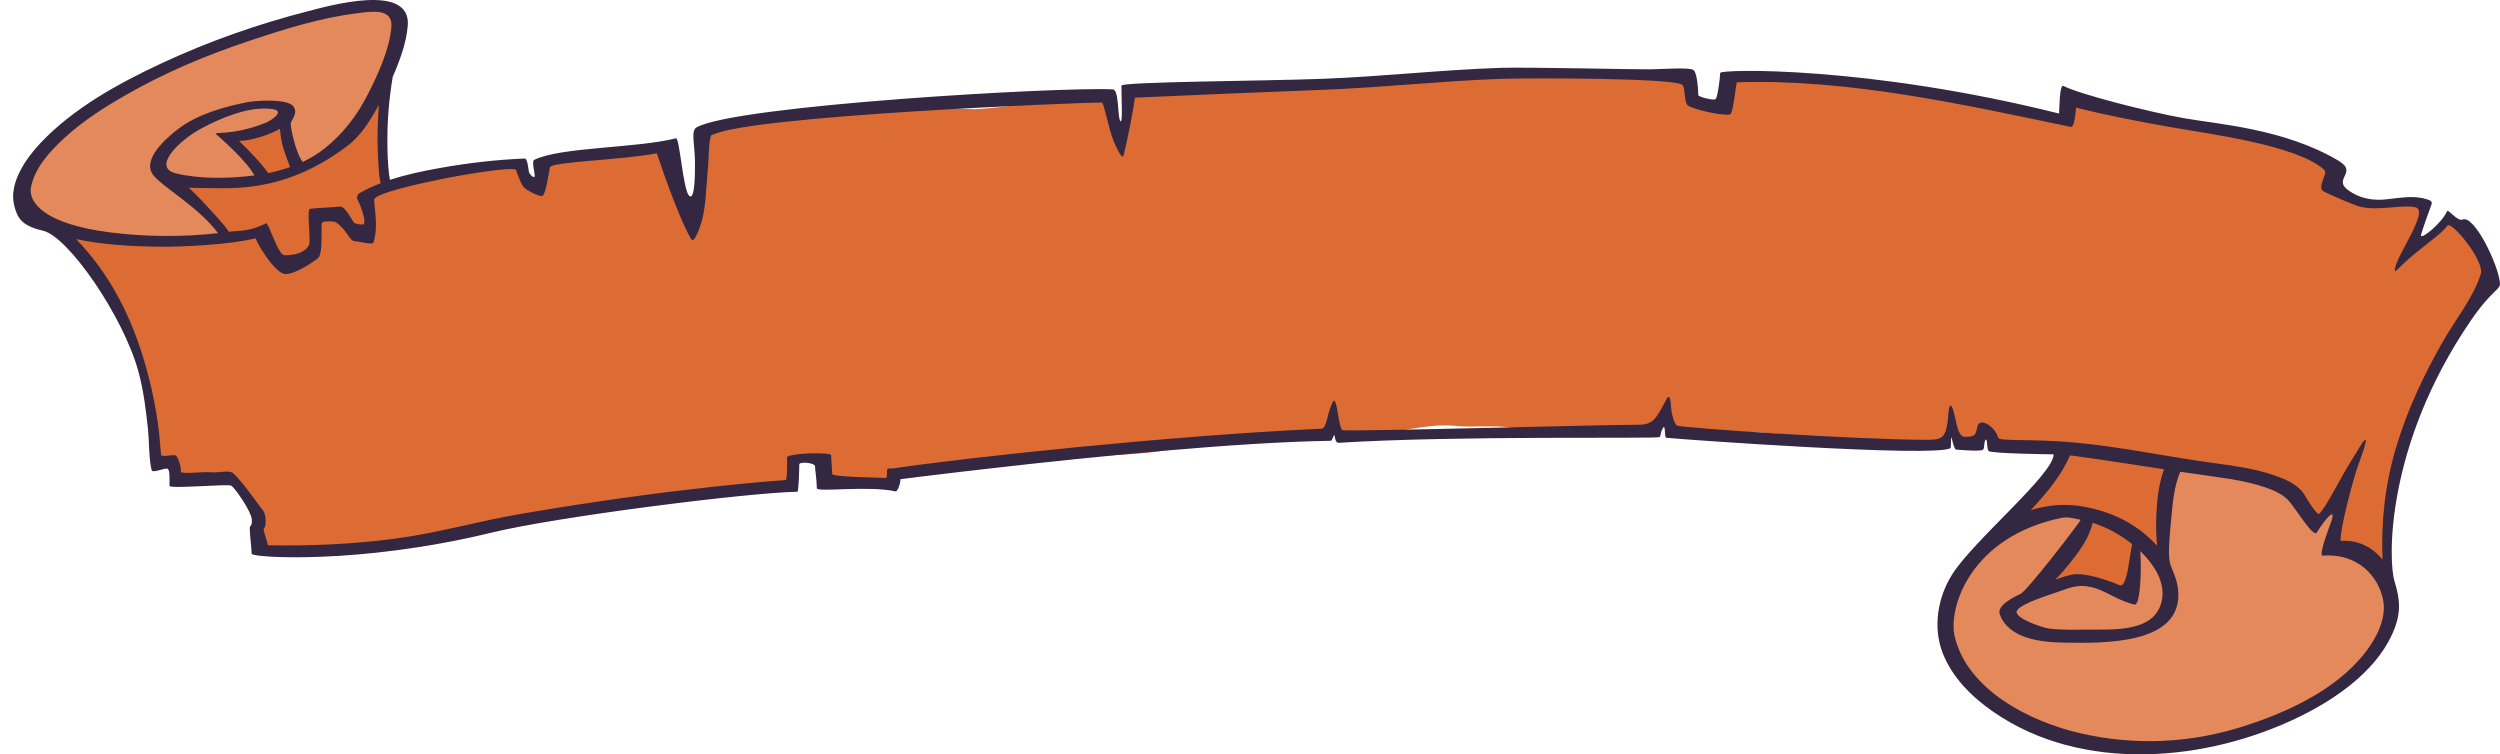 <?xml version="1.0" encoding="UTF-8" standalone="no"?><svg xmlns="http://www.w3.org/2000/svg" xmlns:xlink="http://www.w3.org/1999/xlink" fill="#000000" height="1306.4" preserveAspectRatio="xMidYMid meet" version="1" viewBox="-22.7 0.0 4329.6 1306.4" width="4329.6" zoomAndPan="magnify"><defs><clipPath id="a"><path d="M 0 0 L 4306.859 0 L 4306.859 1306.422 L 0 1306.422 Z M 0 0"/></clipPath></defs><g><g id="change1_1"><path d="M 4274.57 429.887 C 4263.137 416.711 4230.543 372.012 4212.391 381.707 C 4203.512 386.465 4197.848 398.004 4189.02 403.348 C 4179.824 408.934 4166.574 413.188 4156.035 415.117 C 4157.641 396.402 4197.453 355.078 4157.719 351.309 C 4143.359 349.957 4128.184 347.957 4113.562 347.711 C 4098.754 347.465 4085.922 350.84 4071.223 346.785 C 4041.582 338.586 4003.801 338.781 4016.184 299.414 C 4020.477 285.73 4018.316 280.934 4003.719 273.762 C 3994.051 269.027 3982.062 267.352 3972.34 264.25 C 3920.676 247.828 3870.902 231.309 3817.289 226.188 C 3803.691 224.879 3790.043 219.867 3777.266 217.531 C 3748.18 212.219 3585.195 172.953 3570.969 170.09 C 3552.789 166.449 3557.293 196.629 3555.266 205.168 C 3514.504 194.617 3277.277 156.211 3237.359 148.906 C 3223.711 146.398 3027.266 129.281 2972.887 134.594 C 2961.82 155.043 2956.473 193.086 2926.594 183.082 C 2900.484 174.352 2920.164 140.098 2894.504 132.965 C 2867.051 125.34 2690.496 124.246 2662.07 125.762 C 2629.934 127.477 2597.777 129.051 2565.629 130.559 C 2523.746 132.512 2481.418 135.625 2439.457 134.285 C 2379.238 132.363 2319.957 145.219 2259.785 145.219 C 2210.477 145.219 2162.039 147.453 2113.188 149.75 C 2081.699 151.219 2050.008 154.242 2019.234 155.809 C 1992.117 157.18 1952.855 160.137 1931.758 163.637 C 1930.367 175.965 1926.535 236.172 1916.867 246.059 C 1910.176 228.855 1902.547 168.578 1891.828 166.379 C 1882.859 164.535 1692.277 189.09 1665.277 189.09 C 1638.168 189.09 1614.637 186.266 1588.078 189.09 C 1562.508 191.809 1535.879 192.402 1510.961 193.621 C 1460.93 196.082 1405.09 197.062 1355.098 196.988 C 1306.156 196.914 1215.828 206.738 1199.477 250.457 C 1188.457 279.938 1195 358.113 1172.859 378.66 C 1140.137 327.645 1134.039 248.508 1127.598 250.199 C 1100.086 257.426 1024.289 262.734 996.781 264.023 C 967.109 265.398 942.988 271.777 915.879 283.23 C 913.82 293.527 928.84 308.855 920.629 315.219 C 914.961 319.617 889.508 319.754 883.023 316.73 C 880.777 315.688 886.082 286.793 883.086 283.781 C 880.348 281.02 760.742 292.574 732.023 300.883 C 704.32 308.898 672.418 307.617 647.371 324.398 C 643.332 319.117 644.078 307.887 641.965 300.93 C 639.449 292.664 638.344 285.578 638.363 276.578 C 638.398 245.82 638.977 216.277 640.164 185.613 C 640.973 164.637 645.008 145.395 649.254 125.793 C 651.082 117.344 652.949 108.812 654.617 100.062 C 657.859 83.02 662.965 65.738 666.324 48.777 C 669.234 34.09 666.582 21.02 652.551 13.809 C 641.535 8.152 623.949 8.754 611.344 8.211 C 603.234 7.852 490.512 31.125 469.973 37.332 C 430.223 49.34 282.488 106.527 245.891 124.953 C 16.254 240.555 20.215 310.297 16.301 330.41 C 9.785 363.84 37.359 376.895 62.055 395.266 C 88.879 415.23 112.324 424.086 131.105 454.312 C 156.137 494.617 183.438 531.16 202.293 575.348 C 233.488 648.477 244.602 725.223 246.859 804.188 C 253.609 804.355 260.777 802.32 267.68 801.957 C 277.422 801.449 276.527 801.664 277.633 811.152 C 279.348 825.902 284.461 830.199 299.062 831.047 C 313.918 831.914 329.281 831.422 343.461 828.738 C 354.148 826.703 369.562 821.875 380.07 826.578 C 386.762 829.578 386.375 833.836 389.004 839.754 C 392.742 848.172 399.469 855.621 404.887 862.984 C 411.211 871.574 421.434 880.891 423.086 891.496 C 425.094 904.379 415.383 916.902 419.434 929.023 C 420.438 932.031 423.434 934.449 424.637 937.398 C 425.68 939.973 424.941 943.902 426.301 946.453 C 429.445 952.387 432.648 951.672 439.145 953.355 C 464.434 959.891 492.496 954.57 518.754 954.285 C 546.086 953.98 571.699 947.891 599.125 946.621 C 659.863 943.824 718.938 934.207 778.223 921.539 C 789.168 919.203 800.211 916.137 811.16 913.543 C 825.637 910.125 840.102 904.559 854.793 902.445 C 871.785 900 887.988 893.918 904.844 890.852 C 921.469 887.824 937.145 884.945 953.543 880.551 C 964.578 877.598 975.426 875.438 986.859 874.891 C 998.598 874.34 1145.508 854.324 1153.418 853.523 C 1164.047 852.445 1174.598 854.059 1185.48 853.523 C 1196.02 853 1207.059 850.539 1217.516 849.094 C 1229.52 847.426 1241.867 847.965 1253.969 846.629 C 1278.098 843.945 1300.957 841.66 1325 842.84 C 1329.418 843.051 1334.438 843.332 1338.828 842.84 C 1345.277 842.117 1345.469 840.555 1345.777 834.043 C 1346.297 823.059 1346.195 813.336 1348.758 802.758 C 1349.938 797.898 1349.336 794.055 1354.688 792.082 C 1358.977 790.469 1365.43 792.496 1369.117 793.062 C 1378.25 794.453 1387.867 793.441 1397.188 793.902 C 1397.887 797.57 1396.516 800.812 1396.656 804.5 C 1396.809 808.828 1398.277 812.77 1398.539 817.109 C 1398.848 822.191 1395.957 830.918 1398.027 835.535 C 1401.73 843.793 1428.699 838.184 1436.219 837.75 C 1451.41 836.867 1466.637 835.973 1481.859 836.719 C 1492.828 837.25 1504.938 839.285 1515.816 837.203 C 1520.688 836.266 1524.109 835.82 1525.949 830.867 C 1527.27 827.293 1527.918 822.328 1528.977 818.605 C 1548.008 817.699 1566.918 816.871 1585.977 814.258 C 1596.367 812.836 1606.719 813.086 1617.066 811.305 C 1627.188 809.551 1637.469 807.312 1647.648 806.309 C 1665.746 804.488 1683.918 803.938 1701.859 801.434 C 1717.02 799.328 1732.027 797.953 1747.438 797.953 C 1752.406 797.953 1755.188 796.875 1759.438 795.344 C 1764.488 793.523 1769.078 793.777 1774.406 793.27 C 1783.867 792.387 1793.258 791.336 1802.688 790.297 C 1817.367 788.707 1831.297 790.266 1845.766 790.297 C 1882.297 790.402 1919.277 787.711 1955.688 784.891 C 1985.719 782.547 2016.297 776.629 2045.637 772.215 C 2057.668 770.391 2069.629 769.164 2081.496 766.82 C 2092.457 764.652 2102.695 762.652 2114.258 762.086 C 2135.266 761.043 2156.059 758.984 2177.227 758.609 C 2196.926 758.266 2216.895 759.016 2236.566 757.828 C 2241.297 757.547 2249.266 758.148 2256.84 757.812 L 2244.375 757.762 C 2245.895 757.754 2247.418 757.75 2248.945 757.73 C 2252.297 757.715 2255.656 757.707 2259.016 757.695 C 2265.395 757.227 2271.215 755.926 2274.156 752.652 C 2278.906 747.344 2280.266 732.234 2283.008 725.961 C 2282.016 728.219 2294.797 749.004 2296.969 750.953 C 2308.695 761.492 2312.727 755.742 2324.855 751.746 C 2352.406 742.68 2378.566 749.215 2407.035 744.902 C 2437.789 740.23 2467.188 734.355 2498.887 737.617 C 2527.195 740.523 2556.797 736.602 2585.344 739.453 C 2613.594 742.273 2641.676 747.695 2670 744.863 C 2705.648 741.297 2738.633 750.301 2774.465 750.25 C 2788.984 750.238 2813.672 756.855 2826.688 752.059 C 2838.727 747.609 2850.449 729.383 2859.199 719.371 C 2866.734 728.16 2865.125 747.508 2875.348 752.145 C 2884.809 756.449 2909.047 748.438 2920.352 748.461 C 2949.727 748.531 2979.922 748.176 3008.613 748.461 C 3067.789 749.031 3123.117 763.391 3183.32 766.383 C 3235.145 768.949 3299.355 787.996 3349.73 769.508 C 3348.781 766.902 3349.57 764.305 3348.836 761.754 C 3348.836 761.754 3349.469 754.02 3355.922 742.051 C 3356 743.621 3366.488 756.145 3367.988 757.578 C 3373.207 762.504 3375.523 762.199 3382.613 762.273 C 3403.293 762.469 3426.559 749.199 3441.18 763.812 C 3460.809 783.422 3515.297 777.711 3555.293 779.727 C 3507.129 847.895 3464.711 886.086 3432.723 926.059 C 3394.809 973.457 3355.844 1019.969 3344.223 1065.469 C 3331.895 1113.871 3393.336 1236.109 3529.023 1266.988 C 3583.062 1279.281 3628.035 1302.391 3687.344 1296.91 C 3739.957 1292.051 3803.797 1284.051 3855.309 1270.48 C 3977.398 1238.301 4091.957 1151.898 4117.012 1069.781 C 4123.812 1047.461 4118.859 1022.641 4112.375 998.312 C 4104.578 846.621 4131.215 802.48 4159.301 715.098 C 4174.133 669.031 4196.426 621.461 4227.223 583.703 C 4236.762 572.043 4245.402 559.473 4252.914 546.535 C 4260.555 533.414 4270.75 521.965 4278.18 508.867 C 4292.328 483.891 4294.594 452.988 4274.57 429.887 Z M 2304.449 757.98 C 2304.207 757.871 2303.977 757.723 2303.746 757.586 C 2288.824 757.578 2273.918 757.609 2259.016 757.695 C 2258.297 757.738 2257.566 757.777 2256.84 757.812 Z M 2314.227 758.008 L 2304.449 757.98 C 2305.207 758.344 2305.977 758.652 2306.777 758.801 C 2308.664 759.188 2311.328 758.75 2314.227 758.008 Z M 2392.227 758.078 C 2366.754 757.812 2341.297 757.648 2315.848 757.594 C 2315.297 757.75 2314.766 757.895 2314.227 758.008 L 2414.898 758.379 C 2407.336 758.293 2399.777 758.156 2392.227 758.078" fill="#dc6c33"/></g><g id="change2_1"><path d="M 640.523 309.359 C 643.453 311.312 645.949 313.504 647.73 316.562" fill="#dc6c33"/></g><g id="change3_1"><path d="M 625.371 9.723 C 429.438 35.672 289.746 89.422 168.727 165.355 C 97.559 210.004 -22.742 315.465 18.762 356.965 C 105.816 444.023 316.445 412.621 373.977 412.621 C 339.938 370.891 303.508 344.254 279.539 313.816 C 310.07 319.828 423.789 311.82 437.887 311.82 C 439.84 311.82 392.938 256.5 374.176 237.742 C 400.875 233.273 445.434 217.344 469.941 211.555 C 475.008 227.109 486.648 282.895 493.004 294.426 C 537.309 273.371 590.898 234.355 613.824 191.547 C 691.492 46.477 680.418 2.438 625.371 9.723 Z M 4108.398 1011.172 C 4092.703 976.086 4057.957 947.199 4018.492 951.188 C 4004.523 952.609 4043.051 873.117 4026.898 873.117 C 4019.988 873.117 3997.641 899.73 3984.762 905.504 C 3950.324 819.668 3890.461 829.117 3748.359 804.914 C 3733.781 819.492 3715.293 942.41 3720.93 969.367 C 3710.059 961.312 3694.566 940.91 3681.816 935.758 C 3679.328 971.414 3669.016 1015.281 3669.016 1031.781 C 3584.926 989.738 3535.297 997.395 3500.02 1026.84 C 3524.91 990.176 3582.461 917.195 3602.832 889.059 C 3550.078 864.062 3484.578 901.027 3439.699 925.289 C 3393.551 950.25 3341.285 1027.609 3347.531 1085.359 C 3352.457 1131.141 3388.703 1193.52 3427.281 1219.238 C 3491.969 1262.371 3571.133 1289.629 3648.418 1293.922 C 3794.074 1302.02 3934.703 1252.719 4032.562 1184.289 C 4088.945 1144.859 4139.84 1081.488 4108.398 1011.172" fill="#e4895b"/></g><g clip-path="url(#a)" id="change4_1"><path d="M 4126.699 775.613 C 4107.859 839.039 4100.699 903.871 4103.473 969.102 C 4086.086 948.035 4061.273 934.469 4030.887 936.82 C 4029.25 916.449 4053.77 825.918 4061.355 805.484 C 4091.977 723.035 4059.875 781.156 4056.969 785.637 C 4028.43 829.645 4007.664 876.43 3993.66 889.883 C 3990.461 892.949 3973.844 866.43 3968.691 857.621 C 3957.25 837.98 3931.91 828.402 3910.98 821.59 C 3880.492 811.664 3848.176 806.891 3816.391 802.68 C 3735.402 791.957 3655.422 774.559 3574.145 766.789 C 3497.23 759.43 3439.734 764.797 3437.883 758.109 C 3432.336 737.898 3405.938 723.086 3402.215 737.453 C 3398.75 750.691 3400.418 756.512 3382.449 756.512 C 3374.363 756.512 3369.871 755.441 3363.426 724.309 C 3356.371 690.43 3352.59 704.098 3351.957 712.523 C 3348.602 758.125 3343.289 761.652 3314.965 761.652 C 3191.863 761.652 2885.359 740.738 2881.367 736.914 C 2873.391 729.242 2871.168 705.758 2870.828 700.285 C 2869.93 685.797 2867.102 684.098 2862.66 692.598 C 2844.879 726.629 2839.699 735.617 2814.016 735.617 C 2747.168 735.617 2305.199 748.109 2301.812 744.848 C 2298.422 741.594 2295.73 724.906 2294.57 717.34 C 2289.242 682.551 2285.75 695.711 2283.52 700.5 C 2275.531 717.711 2275.129 742.051 2265.289 742.48 C 2009.84 753.91 1649.832 792.402 1524.348 811.227 C 1518.762 812.066 1513.461 808.93 1513.422 815.961 C 1513.422 816.832 1513.68 827.875 1511.691 827.785 C 1497.891 827.109 1418.652 825.941 1418.652 821.176 C 1418.652 817.543 1416.859 797.766 1416.602 788.105 C 1416.461 782.93 1340.121 784.344 1340.32 792.477 C 1340.641 805.492 1340.57 831.484 1337.789 831.484 C 1335.008 831.484 1146.93 843.926 878.379 890.137 C 805.215 902.734 734 923.383 660.207 933.047 C 587.668 942.555 514.465 945.656 441.309 944.391 C 439.227 933.785 430.664 913.652 435.344 913.652 C 437.504 913.652 439.512 892.781 432.832 884.148 C 418 864.969 399.43 837.094 381.598 819.945 C 374.762 813.379 357.906 819.152 343.652 817.938 C 326.398 816.477 289.613 822.211 290.508 816.238 C 291.414 810.273 286.512 793.293 282.012 788.973 C 279.129 786.203 256.891 792.703 256.207 787.395 C 255.516 782.102 253.902 757.809 252.145 743.84 C 247.492 706.957 240 670.477 229.863 634.629 C 206.469 551.848 169.117 475.914 109.125 414.145 C 157.414 424.207 207.91 426.891 256.945 427.262 C 292.961 427.527 375.68 423.875 419.785 412.723 C 431.668 438.773 457.582 474.656 471.629 474.656 C 490.965 474.656 524.41 450.383 528.406 446.539 C 537.73 437.566 532.297 388.184 535.285 385.316 C 538.281 382.441 555.973 383.273 557.562 384.219 C 576.578 395.527 582.574 416.504 590.121 417.355 C 601.586 418.68 620.539 424.223 623.887 420.332 C 634.777 387.539 621.957 347.91 626.418 343.445 C 630.883 338.988 650.605 328.387 747.66 309.004 C 788.27 300.91 869.602 287.75 871.316 294.73 C 873.031 301.695 880.375 320.246 884.922 324.789 C 889.469 329.328 905.594 338.141 915.477 339.707 C 922 340.73 927.676 300.043 929.57 289.965 C 931.469 279.887 1053.969 277.32 1114.828 265.512 C 1128.422 306.578 1157.301 386.625 1174.379 414.223 C 1179.559 422.578 1189.828 393.273 1192.719 382.527 C 1200.102 355.129 1199.859 327.293 1202.648 299.336 C 1205.66 269.059 1203.969 237.188 1210.613 233.797 C 1277.16 199.855 1853.461 177.469 1885.16 177.469 C 1889.32 177.469 1896.68 220.828 1905.641 243.668 C 1909.191 252.707 1920.812 277.648 1922.91 269.656 C 1930.262 241.566 1939.602 193.023 1942.777 169.16 C 2041.578 164.691 2163.66 159.445 2262.492 155.793 C 2365.539 151.973 2468.051 140.812 2570.98 136.699 C 2619.391 134.754 2882.188 134.723 2891.199 147.332 C 2896.668 155.008 2893.312 175.754 2900.207 182.391 C 2905.914 187.887 2954.852 200.625 2973.266 198.316 C 2978.684 197.633 2982.438 154.207 2985.156 142.547 C 3176.961 136.035 3377.086 180.898 3563.285 219.695 C 3570.207 221.141 3571.898 193.719 3572.773 186.316 C 3626.992 200.188 3682.109 210.434 3737.281 220.297 C 3799.848 231.488 3957.961 251.383 4003.094 294.793 C 4008.93 300.406 3989.879 324.145 4000.715 331.02 C 4006.977 335.004 4050.602 353.637 4061.328 356.953 C 4093.406 366.875 4135.945 353.438 4160.543 359.02 C 4185.117 364.605 4128.441 441.117 4124.98 465.426 C 4123.871 473.145 4126.723 469.109 4137.688 458.543 C 4168.34 429.09 4205.465 406.449 4215.664 390.734 C 4221.898 381.164 4280.848 451.781 4273.609 474.648 C 4260.926 514.871 4230.672 552.16 4209.664 588.605 C 4175.473 647.973 4146.09 710.227 4126.699 775.613 Z M 4082.992 1116.82 C 4034.586 1189.609 3943.535 1232.191 3861.176 1258.32 C 3769.25 1287.48 3673.309 1291.539 3579.141 1269.66 C 3491.203 1249.238 3384.324 1194.34 3362.527 1102.27 C 3350.742 1052.531 3389.875 929.457 3547.75 896.793 C 3558.742 894.52 3570.023 898.133 3580.75 900.215 C 3577.289 907.426 3487.902 1023.379 3476.516 1028.609 C 3465.125 1033.84 3434.766 1048.551 3440.633 1064.238 C 3456.273 1106.18 3511.684 1112.172 3550.391 1112.891 C 3620.332 1114.16 3753.293 1116.578 3749.777 1027.109 C 3748.773 1001.891 3738.652 988.715 3735.008 973.273 C 3731.336 957.844 3735.852 917.332 3737.492 898.926 C 3739.867 871.957 3742.379 842.457 3753.16 816.969 C 3774.059 820.098 3794.961 823.148 3815.914 826.027 C 3848.52 830.484 3881.496 836.125 3912.012 848.371 C 3922.898 852.738 3934.074 859.227 3941.793 868.113 C 3954.344 882.578 3983.777 931.609 3989.59 922.199 C 4004.098 898.801 4024.098 875.805 4014.637 903.027 C 4010.359 915.418 3991.941 962.965 4000.027 962.305 C 4060.668 957.414 4097.129 998.719 4104.582 1039.609 C 4109.523 1066.629 4097.844 1094.449 4082.992 1116.82 Z M 3537.129 1003.629 C 3545.609 994.891 3553.617 985.781 3561.145 976.426 C 3576.496 957.301 3596.289 930.742 3601.309 905.41 C 3626.227 913.184 3649.266 925.945 3669.824 942.316 C 3664.539 967.246 3661.129 1019.109 3647.84 1013.371 C 3628.074 1004.82 3586.672 990.691 3565.719 995.199 C 3556.152 997.258 3546.613 1000.211 3537.129 1003.629 Z M 3542.836 1024.488 C 3552.453 1021.02 3562.148 1017.18 3572.297 1015.609 C 3597.027 1011.82 3616.977 1022.281 3637.93 1033.051 C 3649.293 1038.891 3661.289 1043.859 3673.707 1047.121 C 3683.957 1049.82 3686.414 987.418 3683.934 954.547 C 3710.777 980.336 3733.367 1017.141 3717.039 1052.91 C 3697.988 1094.66 3634.258 1089.969 3595.203 1090.359 C 3572.242 1090.609 3549.414 1091.262 3526.531 1088.68 C 3515.383 1087.41 3464.199 1070.43 3470.227 1057.898 C 3476.223 1045.359 3526.453 1030.391 3542.836 1024.488 Z M 3495.961 881.605 C 3521.75 853.816 3547.434 823.52 3562.148 788.688 C 3565.137 788.996 3568.148 789.363 3571.188 789.789 C 3622.578 796.793 3673.785 804.887 3725.047 812.719 C 3715.508 838.793 3712.707 867.68 3711.625 894.801 C 3710.961 911.59 3711.516 928.328 3713.129 945.039 C 3708.215 939.801 3703.141 934.883 3698.043 930.309 C 3666.863 902.129 3628.973 885.34 3587.227 877.621 C 3554.621 871.602 3523.254 874.355 3494.137 883.57 C 3494.773 882.918 3495.352 882.266 3495.961 881.605 Z M 436.684 212.977 C 376.523 236.656 343.578 226.816 352.145 232.996 C 353.047 233.633 403.613 276.812 417.941 303.777 C 417.496 303.844 417.043 303.91 416.594 303.98 C 374.605 309.312 323.027 310.457 281.625 300.145 C 239.988 289.781 287.246 242.902 327.551 221.59 C 361.012 203.871 409.746 183.27 448.906 188.871 C 473.062 192.316 445.602 209.473 436.684 212.977 Z M 462.039 223.109 C 462.441 228.484 463.273 233.816 463.996 238.754 C 466.605 256.609 473.781 272.645 479.621 289.457 C 467.352 293.793 454.699 297.207 441.875 299.812 C 427.281 279.52 409.227 261.914 391.426 244.152 C 407.898 243.527 424.789 238.836 438.844 233.688 C 445.211 231.34 453.828 227.777 462.039 223.109 Z M 596.555 345.711 C 600.605 353.352 612.43 383.109 606.969 388.352 C 605.258 390 593.094 387.746 591.02 386.117 C 587.5 383.371 575.367 356.734 566.258 357.75 C 551.344 359.402 530.395 359.613 514.359 361.602 C 507.695 362.434 516.363 415.934 512.348 424.477 C 509.066 431.473 498.238 442.117 470.48 442.117 C 458.156 442.117 442.742 384.285 437.879 386.777 C 408.297 401.898 392.359 398.723 373.195 401.445 C 373.805 397.293 326.59 346.969 321.891 342.293 C 316.113 336.543 310.223 330.797 304.297 325.098 C 317.316 325.801 329.941 325.574 339.902 325.766 C 394.801 326.789 478.715 328.387 579.324 252.359 C 603.34 234.207 618.922 207.625 633.465 181.797 C 632.621 192.969 632.059 204.133 631.617 215.191 C 630.789 236.402 631.027 257.68 632.41 278.863 C 633.164 290.352 633.426 304.699 636.5 317.316 C 624.242 322.062 612.336 327.496 601 333.875 C 596.586 336.352 594.137 341.145 596.555 345.711 Z M 31.086 323.59 C 37.961 289.719 64.391 261.398 89.477 238.371 C 121.016 209.426 157.879 185.973 195.188 164.543 C 262.273 125.996 333.781 95.902 407.477 71.289 C 469.137 50.703 530.699 31.059 595.668 22.961 C 620.324 19.879 657.996 13.238 655.094 47.027 C 651.746 85.914 632.41 127.449 615.008 162.07 C 596.668 198.578 571.883 231.586 539.184 257.371 C 527.539 266.566 514.855 274.176 501.516 280.465 C 488.684 263.812 479.672 217.438 480.848 213.055 C 482.496 206.938 493.578 196.258 485.707 184.629 C 476.289 170.723 422.363 173.512 403.566 177.355 C 363.312 185.57 319.996 197.793 287.355 222.266 C 268.039 236.738 220.75 276.168 243.227 303.887 C 260.293 324.926 320.477 357.957 354.922 403.773 C 292.844 410.84 228.844 410.18 167.922 402.469 C 55.094 388.176 25.5 351.07 31.086 323.59 Z M 4306.82 489.965 C 4304.258 458.945 4262.562 371.945 4242.191 380.168 C 4232.73 383.973 4217.168 361.051 4215.133 365.879 C 4206.547 386.238 4166.332 419.145 4170.293 405.949 C 4174.258 392.762 4182.371 370.09 4188.234 354.168 C 4190.562 347.875 4184.297 346.418 4179.727 345 C 4155.051 337.273 4131.059 343.613 4105.586 345.59 C 4074.223 348.012 4056.148 337.172 4047.562 331.809 C 4013.078 310.188 4063.02 299.703 4027.32 278.406 C 3933.758 222.633 3817.473 215.07 3759.605 204.691 C 3694.816 193.074 3577 162.527 3550.816 148.859 C 3543.812 145.215 3543.973 188.934 3543.285 196.637 C 3210.438 113.496 2956.594 119.707 2956.355 126.258 C 2955.883 139.148 2951.758 168.477 2948.508 171.598 C 2945.258 174.719 2918.441 167.613 2918.441 164.688 C 2918.441 156.117 2916.723 128.336 2910.855 121.859 C 2905.652 116.141 2861.789 119.461 2836.449 120.078 C 2817.031 120.547 2622 115.98 2576.199 117.5 C 2473.18 120.93 2370.5 132.641 2267.391 136.512 C 2163 140.434 1919.621 141.559 1919.469 148.289 C 1919.082 167.086 1922.34 216.883 1917.352 209.281 C 1912.363 201.672 1915.539 155.355 1904.629 154.785 C 1815.238 150.082 1251.16 182.262 1183.492 220.656 C 1173.199 226.5 1180.91 252.293 1180.91 281.824 C 1180.91 299.645 1180.949 348.82 1170.688 338.957 C 1160.43 329.094 1154.16 237.969 1148.051 239.496 C 1077.828 257.062 948.926 254.25 902.492 276.82 C 897.777 279.109 903.359 298.234 903.359 304.48 C 903.359 310.727 894.07 302.105 893.156 297.031 C 892.25 291.953 890.832 274.375 885.996 274.57 C 836.352 276.512 786.797 282.387 737.969 291.148 C 709.602 296.238 680.453 302.324 652.66 311.527 C 652.113 308.652 651.582 305.793 651.238 303.004 C 648.832 283.484 648.238 263.766 648.184 244.137 C 648.086 206.836 651.258 169.531 657.52 132.723 C 669.887 104.641 680.938 74.223 683.469 44.785 C 689.969 -30.809 546.844 10.125 511.152 19.281 C 423.664 41.691 337.527 72 256.078 110.109 C 181.051 145.215 104.07 187.711 47.418 247.688 C 22.004 274.582 -8.055 317.562 1.984 356.277 C 7.332 376.887 13.988 390.922 51.645 399.504 C 95.508 409.5 190.691 547.68 216.816 642.809 C 225.969 676.125 230.051 710.133 233.68 744.301 C 235.555 761.934 235.133 796.953 239.93 814.188 C 241.699 820.535 264.445 808.75 267.918 812.098 C 271.387 815.422 270.879 825.23 270.879 841.461 C 270.879 847.004 371.219 837.832 377.613 841.031 C 384 844.238 412.293 885.664 413.363 899.129 C 414.41 912.184 409.855 909.691 409.844 913.973 C 409.832 927.195 412.672 945.879 413.172 959.176 C 413.422 965.688 599.191 978.262 828.484 922.445 C 942.551 894.695 1273.449 853.082 1358.109 851.617 C 1360.648 851.57 1361.531 809.688 1361.531 804.293 C 1361.531 798.918 1388.84 801.281 1388.84 807.785 C 1388.84 814.277 1391.898 832.039 1391.898 845.512 C 1391.898 853.031 1480.82 840.461 1528.301 851.016 C 1532.629 851.984 1539.012 828.895 1535.879 829.336 C 1289.98 863.418 1955.609 768.402 2282 763.387 C 2285.32 763.336 2287.801 746.285 2289.242 757.633 C 2289.73 761.551 2291.309 767.156 2295.641 766.871 C 2503.262 753.91 2844.906 760.227 2851.406 757.008 C 2853.598 755.91 2852.859 748.023 2857.43 740.918 C 2862.105 733.625 2859.359 757.738 2862.926 758.129 C 2888.848 761 3327.594 792.484 3355.047 776.207 C 3356.078 775.582 3356.184 768.363 3356.184 760.742 C 3356.184 747.309 3360.043 778.391 3365.168 778.738 C 3392.172 780.594 3402.609 781.156 3410.695 779.363 C 3414.922 778.449 3412.438 765.129 3416.164 761.566 C 3419.598 758.27 3417.566 778.32 3421.422 781.18 C 3427.262 785.551 3523.836 786.695 3533.879 786.906 C 3533.879 821.422 3394.867 936.113 3357.902 995.223 C 3332.934 1035.09 3324.531 1086.391 3341.598 1130.641 C 3357.875 1172.828 3391.645 1206.57 3429.059 1232.539 C 3583.184 1339.531 3800.086 1319.73 3961.133 1240.469 C 4027.93 1207.602 4100.223 1156.039 4125.562 1084.988 C 4134.148 1060.91 4134.676 1039.84 4124.133 1006.367 C 4113.59 972.891 4107.355 773.598 4255.879 555.867 C 4293.715 500.387 4307.852 502.699 4306.82 489.965" fill="#332741"/></g></g></svg>